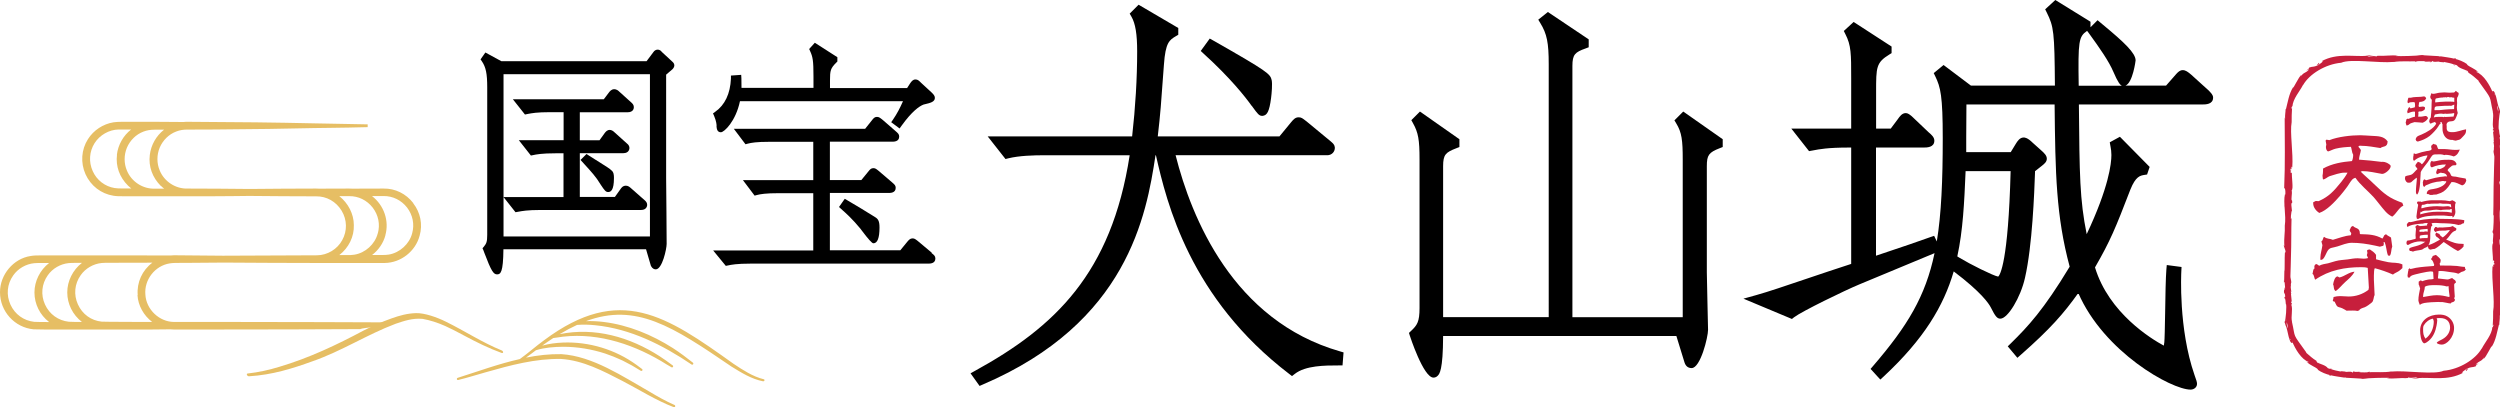 <?xml version="1.0" encoding="UTF-8"?>
<svg id="_レイヤー_2" data-name=" レイヤー 2" xmlns="http://www.w3.org/2000/svg" viewBox="0 0 243.83 39.73">
  <defs>
    <style>
      .cls-1 {
        fill: #e6be64;
      }

      .cls-2 {
        fill: #c71f3c;
      }
    </style>
  </defs>
  <g id="header">
    <path class="cls-1" d="M40.31,19.81c-.71-.92-1.77-1.44-2.9-1.42-.85,0-1.94,0-3.05,.01-.1,0-.21-.01-.31-.01-.82,0-1.86,0-2.93,.01-.1,0-.2-.01-.3-.01-2.08,0-4.25,.02-6.46,.04-2.02-.02-4.03-.04-6.04-.04-1.18,.05-2.3-.68-2.74-1.76-.3-.7-.3-1.52,0-2.24,.31-.72,.89-1.29,1.6-1.56,.35-.14,.73-.2,1.14-.19,.87,0,1.74,0,2.61-.01,3.87-.03,6.97-.07,9.76-.14l1.5-.02c.92-.01,2.74-.04,3.67-.07v-.27c-.91-.02-2.76-.05-3.66-.07l-1.62-.03c-3.52-.08-7.41-.13-12.25-.15-.15,0-.3,0-.43,.02-.93,0-1.85-.01-2.77-.02h-2.12c-.71,0-1.52-.02-1.94,.05-1.01,.16-1.94,.77-2.49,1.64-.65,1.02-.74,2.3-.24,3.42,.51,1.13,1.52,1.91,2.72,2.1,.29,.05,.58,.05,.87,.05h6.04c.66,.01,1.33,0,1.98,0h.98c1.12,0,2.25-.02,3.38-.03,2.22,.02,4.41,.04,6.51,.04,1.03-.02,1.96,.51,2.5,1.4s.56,1.97,.06,2.87c-.48,.89-1.45,1.47-2.45,1.48-2.23,0-5.94,.02-9.18,.04-1.31-.02-3.16-.03-4.47-.04-.22-.01-.45,0-.66,.02-1.16,0-2.32-.01-3.48-.01H3.98c-.32,0-.68,0-1,.06-1.67,.25-2.99,1.82-2.98,3.54,0,1.86,1.43,3.44,3.28,3.61,.3,0,.71,.02,1.15,.02h2.48c.53,0,1.26,0,1.91,0h1.31c.53,0,1.25,0,1.89,0h1.13c1.16,0,2.31,0,3.46-.02,.12,0,.24,.02,.36,.02h3.15c4.65,0,12.42-.02,14.98-.04h.04l.04-.02c.1-.05,.74-.13,1.21-.18,.86-.1,1.22-.14,1.33-.22l.34-.24h-.42c-2.41-.02-9.85-.03-15.29-.04h-5.37c-1.44,0-2.72-1.22-2.8-2.66-.13-1.45,.93-2.82,2.37-3.05,.28-.05,.7-.05,1.06-.05h.47c1.17,0,2.45-.02,3.75-.03,2.86,.02,6.42,.04,9.11,.04h6.58c1.58-.02,3.01-1.14,3.41-2.67,.31-1.09,.08-2.25-.63-3.16h0Zm-2.73,3.15c.4-1.42-.13-2.94-1.3-3.84h1.13c.89-.01,1.73,.4,2.29,1.12,.56,.73,.74,1.64,.5,2.51h0c-.27,1.05-1.21,1.9-2.28,2.08-.22,.04-.46,.04-.7,.04h-.93c.64-.49,1.1-1.17,1.3-1.92h-.01Zm-.74-.19c-.27,1.05-1.21,1.9-2.28,2.07-.22,.04-.46,.04-.7,.04h-.77c.92-.71,1.46-1.8,1.42-2.93,0-1.07-.55-2.14-1.42-2.82h.97c.9-.01,1.73,.4,2.29,1.12,.56,.73,.74,1.64,.5,2.51h-.01Zm-21.14-4.64c.1,.1,.2,.19,.31,.27h-.89c-1.18,.05-2.3-.68-2.74-1.76-.3-.7-.3-1.52,0-2.24,.31-.72,.89-1.29,1.6-1.56,.33-.13,.69-.19,1.08-.19h.94c-.76,.59-1.27,1.48-1.39,2.46-.14,1.13,.25,2.2,1.08,3.03h.01Zm-4.29-3.04c-.14,1.13,.25,2.2,1.08,3.02,.1,.09,.2,.18,.31,.27h-.91c-.24,0-.47,0-.71-.04-.94-.15-1.75-.77-2.14-1.66-.4-.89-.33-1.9,.18-2.71,.5-.8,1.43-1.33,2.36-1.34h1.21c-.76,.59-1.27,1.48-1.39,2.46h.01Zm2,13.7c.06,1.01,.6,1.98,1.43,2.61h-1.69c-.18,0-.4-.01-.64-.01h-.5c-.75,0-1.61,0-2.09-.02-1.03-.1-1.89-.73-2.32-1.68-.43-.94-.33-2.01,.27-2.85,.46-.66,1.23-1.11,2.05-1.19,.21-.02,.47-.02,.69-.02h.04c1.4,0,2.8,0,4.21-.01-.99,.74-1.53,1.92-1.43,3.16h-.02Zm-6.85-.27c0,1.12,.53,2.19,1.43,2.88-.5,0-.96,0-1.28-.02-1.02-.11-1.89-.73-2.32-1.68-.43-.94-.33-2.01,.27-2.85,.46-.66,1.23-1.11,2.05-1.19,.21-.02,.47-.02,.69-.02h.59c-.89,.69-1.43,1.77-1.43,2.87h0Zm-3.2,.01c0,1.12,.53,2.19,1.43,2.88-.56,0-1.09,0-1.45-.02-1.02-.11-1.89-.73-2.32-1.68-.43-.94-.33-2.01,.27-2.85,.46-.66,1.23-1.11,2.05-1.19,.21-.02,.48-.02,.69-.02h.76c-.89,.69-1.43,1.77-1.43,2.87h0Z"/>
    <path class="cls-1" d="M74.49,36.99c-1.08-.27-2.03-.9-2.95-1.51-6.54-4.67-11.07-7.81-18.47-2.3-.8,.58-1.56,1.26-2.37,1.84-2.06,.46-4.06,1.2-6.06,1.83-.06,.02-.09,.07-.08,.13s.07,.1,.13,.08c.92-.22,1.8-.51,2.71-.76,2.39-.68,4.83-1.34,7.33-1.29,2.14,.14,4.09,1.17,5.97,2.14,1.66,.86,3.26,1.89,5.01,2.56,.05,.02,.12,0,.14-.06s0-.12-.06-.15c-.85-.37-1.66-.83-2.46-1.31-2.59-1.47-5.53-3.46-8.58-3.65-1.17-.02-2.31,.11-3.45,.34,.2-.15,.4-.3,.6-.44,.12-.1,.25-.19,.37-.28h0c.84-.26,1.75-.33,2.64-.34,1.38,0,2.79,.23,4.11,.66,.23,.08,.56,.21,.79,.29,.22,.08,.7,.31,.92,.4l.59,.31c.4,.19,.78,.46,1.17,.68,.05,.03,.12,.02,.15-.02,.04-.05,.03-.12-.02-.15-.18-.14-.37-.27-.55-.41-2.05-1.49-4.62-2.27-7.16-2.17-.68,.03-1.37,.11-2.03,.3,.37-.27,.73-.51,1.08-.74,.11-.02,.29-.04,.29-.04,3.58-.61,7.17,.48,10.24,2.29,.32,.2,.68,.42,1,.6,.12,.07,.23-.1,.12-.18-.41-.3-.85-.63-1.28-.9-2.92-1.88-6.34-2.85-9.75-2.15,.59-.35,1.15-.65,1.7-.9,.59-.05,1.19-.03,1.77,.03,3.43,.34,6.58,1.92,9.4,3.83,.12,.08,.24-.09,.13-.18-.6-.48-1.3-1-1.95-1.42-2.04-1.3-4.34-2.25-6.75-2.55-.57-.07-1.15-.1-1.73-.08,4.89-1.81,8.45,.51,14.19,4.43,.97,.6,1.96,1.22,3.09,1.44,.06,0,.11-.03,.13-.08,.02-.06-.02-.12-.09-.13h0Z"/>
    <path class="cls-1" d="M48.93,34.42c.08,.03,.14,0,.14-.07,0-.06-.06-.14-.13-.17-1.88-.76-3.61-1.9-5.46-2.81-.87-.43-2.07-.85-2.89-.83-.87,.02-1.66,.25-2.39,.51-.97,.34-1.88,.75-2.76,1.2-2.57,1.37-5.27,2.66-8.21,3.53-.98,.3-2,.53-3.08,.65-.07,0-.1,.07-.06,.15,.04,.07,.12,.12,.19,.12,2.26-.13,4.25-.76,6.16-1.45,2.89-1,5.31-2.6,8.14-3.67,.81-.27,1.64-.57,2.64-.48,.72,.13,1.47,.37,2.21,.7,.6,.27,1.2,.59,1.8,.91,1.21,.65,2.46,1.27,3.71,1.72h-.01Z"/>
    <path d="M64.51,5.01c-.06-.06-.19-.17-.36-.17s-.33,.09-.43,.25l-.66,.88h-14.16l-1.56-.85-.47,.67,.13,.19c.39,.57,.52,1.21,.52,2.53v14.39c0,.69-.08,.85-.33,1.16l-.13,.15,.08,.18s.06,.14,.1,.27c.68,1.8,.9,2.1,1.24,2.1s.6-.18,.62-2.45h13.91l.46,1.57,.02,.06c.14,.27,.33,.33,.47,.33,.63,0,1.06-2,1.06-2.48,0-.44-.01-1.72-.02-3.04-.01-1.4-.03-2.85-.03-3.38V7.28l.63-.54s.17-.17,.17-.35-.1-.29-.18-.36l-1.08-1v-.02Zm-14.24,15.69l.28-.05c.38-.07,.9-.17,2.17-.17h9.8c.58,0,.6-.45,.6-.5,0-.22-.14-.35-.21-.42l-1.42-1.25-.05-.04c-.09-.07-.21-.16-.41-.16-.31,0-.47,.27-.51,.33l-.55,.77h-3.42v-4.27h4.24c.58,0,.6-.45,.6-.5,0-.13-.05-.31-.26-.46l-1.19-1.07c-.16-.16-.32-.24-.47-.24-.25,0-.38,.17-.48,.29l-.52,.72h-1.92v-2.73h4.65c.58,0,.62-.38,.62-.5,0-.22-.14-.35-.21-.42l-1.23-1.11c-.05-.05-.22-.22-.48-.22s-.42,.2-.51,.32l-.5,.66h-8.87l1.18,1.49,.29-.06c.37-.07,.88-.17,2.15-.17h1.33v2.73h-4.37l1.18,1.5,.2-.04c.32-.07,.86-.18,2.21-.18h.77v4.27h-5.85V7.24h14.28v15.82h-14.28v-3.84l1.17,1.48h-.01Z"/>
    <path d="M58.08,15.58l-.88-.56-.58,.58,.4,.44c.64,.7,1.11,1.21,1.53,1.91l.03,.05c.39,.59,.51,.73,.73,.73,.25,0,.57-.14,.57-1.37,0-.28-.02-.57-.24-.74-.17-.17-.44-.34-1.57-1.05h.01Z"/>
    <path d="M90.88,24.65l-1.36-1.14-.05-.04c-.2-.15-.29-.22-.47-.22-.23,0-.36,.15-.52,.34l-.67,.82h-6.87v-5.59h5.73c.17,0,.69,0,.69-.5,0-.23-.11-.32-.36-.54l-1.31-1.12-.05-.04c-.19-.15-.28-.22-.46-.22-.21,0-.31,.12-.41,.23l-.76,.93h-3.07v-3.74h6.07c.17,0,.69,0,.69-.5,0-.23-.11-.32-.36-.54l-1.29-1.12-.05-.04c-.2-.15-.29-.22-.47-.22-.21,0-.31,.12-.41,.23l-.74,.93h-12.81l1.14,1.51,.22-.06c.35-.09,.85-.18,2.1-.18h4.29v3.74h-6.86l1.14,1.51,.22-.06c.35-.09,.86-.18,2.15-.18h3.35v5.59h-9.76l1.23,1.5,.2-.04c.32-.07,.86-.18,2.21-.18h17.33c.17,0,.7,0,.7-.5,0-.24-.14-.35-.36-.52v-.04Z"/>
    <path d="M69.88,12.28c.02,.25,.05,.62,.43,.62,.32,0,1.45-1.07,1.86-3.03h15.9c-.31,.7-.57,1.2-.97,1.79l-.18,.26,.82,.61,.2-.28c1.01-1.4,1.72-1.89,2.13-2.05,.03,0,.09-.02,.16-.04,.47-.11,.95-.22,.95-.61,0-.22-.15-.36-.32-.53l-1.01-.93c-.24-.24-.34-.34-.57-.34s-.38,.18-.52,.39l-.29,.45h-7.52v-.73c0-.98,.05-1.2,.62-1.76l.1-.1v-.42l-2.2-1.41-.55,.61,.09,.2c.26,.57,.33,.92,.33,2.46v1.13h-7.02c0-.3,0-.57-.01-.93l-.02-.34-1,.07v.3c-.07,1.48-.59,2.57-1.53,3.23l-.22,.16,.11,.25c.23,.54,.24,.89,.24,.95v.02Z"/>
    <path d="M82.65,19.54l-.26-.15-.56,.8,.33,.3c.33,.29,1.01,.9,1.77,1.83l.11,.15c.63,.84,1.01,1.26,1.14,1.26,.4,0,.6-.52,.6-1.54,0-.64-.14-.84-.44-1.02-.38-.25-2.28-1.4-2.69-1.63Z"/>
    <path d="M122.09,10.32l.12,.17c.42,.57,.59,.81,.87,.81,.05,0,.1,0,.16-.02,.33-.08,.56-.38,.73-1.71,.06-.45,.14-1.39,.06-1.75-.14-.61-.34-.82-5.7-3.87l-.34-.19-.88,1.21,.29,.27c2.6,2.36,4.05,4.2,4.69,5.1v-.02Z"/>
    <path d="M114.65,15.14h14.81c.2,0,.4-.08,.54-.23,.13-.14,.2-.33,.19-.52-.02-.27-.17-.4-.4-.6l-2.36-1.95-.08-.06c-.31-.24-.43-.34-.69-.34-.33,0-.51,.21-.76,.51l-1.11,1.35h-11.87c.26-2.28,.31-2.95,.6-6.99,.15-2.18,.54-2.41,1.18-2.79l.22-.13v-.66l-3.87-2.27-.87,.87,.17,.29c.39,.67,.56,1.71,.56,3.38,0,2.67-.17,5.46-.49,8.3h-14.09l1.74,2.21,.27-.07c1.08-.26,2.43-.3,3.61-.3h8.23c-1.78,11.55-7.33,16.77-15.09,21.03l-.43,.24,.88,1.23,.32-.14c14.1-6.03,15.95-16.48,16.84-22.36h.04c1.06,4.69,3.32,13.94,13,21.33l.27,.21,.27-.21c1.05-.83,2.98-.83,4.25-.83h.41l.1-1.27-.34-.1c-10.43-2.99-14.5-13.03-16.04-19.13h0Z"/>
    <path d="M163.31,11.74l.18,.3c.54,.88,.63,1.65,.63,3.52v15.38h-10.76V6.43c0-1.12,.26-1.34,1.3-1.71l.29-.11v-.77l-3.98-2.67-.94,.75,.2,.33c.65,1.06,.82,1.92,.82,4.02V30.93h-10.3v-14.72c0-1.14,.25-1.35,1.31-1.76l.28-.11v-.76l-3.85-2.7-.84,.84,.16,.29c.52,.93,.64,1.62,.64,3.54v14.5c0,1.33-.23,1.67-.83,2.23l-.2,.19,.08,.26s1.32,4.1,2.31,4.1c.15,0,.3-.06,.41-.18,.17-.17,.52-.52,.53-3.88h22.75l.8,2.6c.12,.35,.35,.53,.69,.53,.86,0,1.6-3.02,1.6-3.73,0-.4-.03-1.54-.06-2.7-.03-1.21-.06-2.45-.06-2.9v-10.36c0-1.08,.19-1.34,1.27-1.76l.28-.11v-.76l-3.85-2.7-.85,.85h-.01Z"/>
    <path d="M215.31,8.73l-1.59-1.44c-.32-.27-.55-.45-.83-.45s-.46,.19-.63,.37l-1,1.14h-3.96c.72-.27,.99-2.44,.99-2.46,0-.71-1.11-1.76-3.15-3.45l-.56-.47-.69,.69v-.54L200.46,0l-.99,.91,.15,.3c.69,1.39,.76,1.89,.8,7.14h-8.19l-2.67-2.01-.96,.79,.15,.31c.52,1.07,.73,1.92,.73,6.04s-.14,7.41-.58,10.07l-.26-.55-.38,.13c-1.53,.55-2.05,.72-5.29,1.81V14.39h4.63c.32,0,1.06,0,1.06-.67,0-.32-.24-.55-.56-.82l-1.42-1.35c-.43-.43-.63-.52-.81-.52-.35,0-.58,.31-.78,.6l-.68,.91h-1.43v-3.58c0-2.41,0-2.85,1.3-3.65l.21-.13v-.64l-3.7-2.4-.96,.88,.15,.3c.57,1.1,.57,1.92,.57,4.32v4.9h-5.84l1.73,2.2,.39-.07c.61-.12,1.45-.28,3.5-.28h.22v11.35c-1.51,.49-3.03,1-4.39,1.46-1.99,.67-3.71,1.26-4.9,1.59l-1.22,.34,4.73,1.98,.2-.16c.77-.59,4.95-2.62,6.37-3.21l7.34-3.05c-.88,4.21-2.64,7.11-5.99,11l-.25,.29,.95,1.04,.33-.3c3.92-3.65,5.84-6.86,6.83-10.25,2.69,2.03,3.42,3.13,3.62,3.52,.44,.88,.62,1.09,.93,1.09,.72,0,1.98-2.08,2.4-3.98,.72-3.13,.91-8.33,.98-10.31v-.11h.02l.65-.51c.25-.2,.48-.39,.48-.69s-.22-.53-.61-.87l-.76-.68c-.52-.52-.8-.52-.89-.52-.38,0-.61,.37-.76,.61l-.5,.82h-4.34c0-.39,0-.89,0-1.45,0-1,.02-2.19,.02-3.2h8.6c.07,6.72,.14,10.88,1.47,15.82-2.55,4.22-4.06,5.83-5.75,7.49l-.29,.28,.94,1.12,.34-.3c2.85-2.51,4.16-4,5.6-6.02,2.5,5.75,9.08,9.42,10.95,9.42,.35,0,.63-.24,.63-.56,0-.17-.07-.39-.21-.76l-.04-.12c-1.57-4.53-1.29-9.88-1.28-10.11l.02-.41-1.44-.19-.04,.46c-.06,.73-.1,2.59-.12,4.24-.02,1.29-.05,2.62-.08,2.84l-.02,.12c0,.07-.02,.14-.03,.2-1.21-.65-5.36-3.17-6.71-7.63,1.51-2.62,1.98-3.78,3.45-7.59,.52-1.29,.95-1.36,1.37-1.43l.26-.04,.25-.74-2.9-2.94-.99,.54,.08,.45c.04,.2,.08,.45,.08,.79,0,.82-.25,3.15-2.41,7.72-.68-3.38-.7-5.75-.76-12.6v-.05h12.03c.32,0,1.06,0,1.06-.67,0-.26-.19-.45-.53-.79h-.02Zm-23.6,7.96h4.39c-.23,8.92-1.04,10.14-1.21,10.29-.5-.09-2.76-1.22-3.76-1.83l-.23-.14c.55-2.54,.68-5.23,.81-8.33h0Zm12.06-13.4c1.03,1.42,1.91,2.68,2.35,3.71,.43,1.01,.66,1.29,.83,1.36h-4.21c-.07-4.37,0-4.79,.82-5.35l.21,.28h0Z"/>
  </g>
  <g>
    <g>
      <path class="cls-2" d="M226.06,6.17c.27-.08-.34,.31,.06,.16-.05,0,.26-.3-.06-.16Z"/>
      <path class="cls-2" d="M242.84,8.24s0,.05,0,.07c0,0,0-.02,0-.07Z"/>
      <path class="cls-2" d="M241.01,6.51s.07,.03,.13,.1c-.05-.04-.06-.06-.13-.1Z"/>
      <path class="cls-2" d="M238.94,5.6s.07,.03,.12,.04l-.12-.04Z"/>
      <path class="cls-2" d="M240.7,7.07c-.09-.08-.19-.13-.29-.2,.08,.06,.19,.12,.29,.2Z"/>
      <path class="cls-2" d="M239.48,6.43c-.06-.05-.13-.13-.21-.11,0,0,.21,.11,.21,.11Z"/>
      <path class="cls-2" d="M223.54,19.98s0,.05,.01,.08c0-.03-.01-.05-.01-.08Z"/>
      <path class="cls-2" d="M237.89,6.08s.05,0,.07,0c-.03,0-.05,0-.07,0Z"/>
      <path class="cls-2" d="M223.55,21.95s0,.05,0,.06v-.06Z"/>
      <path class="cls-2" d="M240.73,7.09s-.03-.02-.03-.02l.03,.02Z"/>
      <path class="cls-2" d="M239.38,5.65l.03,.1c.12,.03,.18-.06-.03-.1Z"/>
      <polygon class="cls-2" points="222.83 20.1 222.8 19.95 222.83 20.22 222.83 20.1"/>
      <path class="cls-2" d="M222.8,28.23s0,0,0-.01c0-.07,0-.03,0,.01Z"/>
      <path class="cls-2" d="M240.64,36.14c-.27,.08,.34-.31-.06-.16,.05,0-.26,.3,.06,.16Z"/>
      <path class="cls-2" d="M223.86,34.07s0-.05,0-.07c0,0,0,.02,0,.07Z"/>
      <path class="cls-2" d="M225.69,35.8s-.07-.03-.13-.1c.05,.04,.06,.06,.13,.1Z"/>
      <path class="cls-2" d="M227.76,36.71s-.07-.03-.12-.04l.12,.04Z"/>
      <path class="cls-2" d="M226,35.24c.09,.08,.19,.13,.29,.2-.08-.06-.19-.12-.29-.2Z"/>
      <path class="cls-2" d="M227.22,35.88c.06,.05,.13,.13,.21,.11,0,0-.21-.11-.21-.11Z"/>
      <path class="cls-2" d="M243.9,23.94c-.14,.22-.15-.9-.08-.55,.2-.85-.14-2.06,.02-3.09v.04c-.04-.76,.1-1.12,.04-2.03l.06,.12c0-.24-.3-.69-.11-.76,.04-.41,0-1.87,.05-1.76,.02-.27,0-.76,.03-1.05l.03,.2c-.02-.12-.02-.22-.02-.32l-.07,.11c.03-.1-.13-1.06,.02-.53,0-.02-.02-.4,.03-.25,.08-.47-.1-.22-.1-.71,.05,.06,.1-.11,.08-.19-.1,.33-.14-.57-.15-.59v.09c-.1-.04,.01-1.7,.14-1.75-.04-.11-.09-.24-.12-.38,0,.01,0,.02,0,.03-.21-.38-.31-1.86-.68-1.69-.01-.03,.03,.03,.07,.12,0-.01-.01-.02-.02-.03,0,.02,0,.03,0,.05-.28-.7-.88-1.75-1.62-2.01,.1,.02,0-.12,.26,.06-.5-.46-.8-.46-1.18-.79h.08c-.82-.58-1.71-.64-2.64-.79,.02,0,.04,0,.05,.01-.07,0-.14,0-.21,0,.02-.02,0-.03,.06-.02-.63-.02-.84-.06-1.59-.09h.08c-.25-.07-.62,.06-1.03,.05-.27,.03-2.39,.06-1.48,0-.71-.11-1.27,.07-1.99-.02,.07,0,.15,.01,.21,.02-.08,0-.48-.01-.28,.09-.23-.09-.38-.06-.7-.03-.12,.08-.17-.03-.28,0,.2-.04,.44-.07,.61-.1-.2,0-.67,0-.77,.06,.08-.01,.18-.04,.26-.02-1.43,.12-2.99-.3-4.51,.52,.32-.04-.35,.39-.35,.38h.04c-.63,.27-.47,.09-.95,.26,.09,.01-.07,.16-.27,.31,.11-.06,.2-.12,.32-.17-.4,.47-.51,.23-.86,.75l.09-.18c-.26,.12-.8,1.39-.83,1.22-.39,.62-.51,1.45-.69,2.14l-.03-.06c0,.38-.07,.51-.05,.99l-.04-.16c0,2.38,.06,4.4-.05,6.94,.14-.22,.15,.9,.08,.55-.2,.85,.14,2.06-.02,3.09v-.04c.04,.76-.1,1.12-.04,2.03l-.06-.12c0,.24,.3,.69,.11,.76-.04,.41,0,1.87-.05,1.76-.02,.27,0,.76-.03,1.05l-.03-.2c.02,.12,.02,.22,.02,.32l.07-.11c-.03,.1,.13,1.06-.02,.53,0,.02,.02,.4-.03,.25-.08,.47,.1,.22,.1,.71-.05-.06-.1,.11-.08,.19,.1-.33,.14,.57,.15,.59v-.09c.1,.04-.01,1.7-.14,1.75,.04,.11,.09,.24,.12,.38,0-.01,0-.02,0-.03,.21,.39,.31,1.86,.68,1.69,.01,.03-.03-.03-.07-.12,0,.01,.01,.02,.02,.03,0-.02,0-.03,0-.05,.28,.7,.88,1.75,1.62,2.01-.1-.02,0,.12-.26-.06,.5,.46,.8,.46,1.18,.79h-.08c.82,.58,1.71,.64,2.64,.79-.02,0-.04,0-.05-.01,.07,0,.14,0,.21,0-.02,.02,0,.03-.06,.02,.63,.02,.84,.06,1.59,.09h-.08c.25,.07,.62-.06,1.03-.05,.27-.03,2.39-.06,1.48,0,.71,.11,1.27-.07,1.99,.02-.07,0-.15-.01-.21-.02,.08,0,.48,.01,.28-.09,.23,.09,.38,.06,.7,.03,.12-.08,.17,.03,.28,0-.2,.04-.44,.07-.61,.1,.2,0,.67,0,.77-.06-.08,.01-.18,.04-.26,.02,1.43-.12,2.99,.3,4.51-.52-.32,.04,.35-.39,.35-.38h-.04c.63-.27,.47-.09,.95-.26-.09-.01,.07-.16,.27-.31-.11,.06-.2,.12-.32,.17,.4-.47,.51-.23,.86-.75l-.09,.18c.26-.12,.8-1.39,.83-1.22,.39-.62,.51-1.45,.69-2.14l.03,.06c0-.38,.07-.51,.05-.99l.04,.16c0-2.38-.06-4.4,.05-6.94Zm-5.57,12.22c-.93,.42-3.69-.06-5.11,.08,0,0,0,0,0-.01-.71,.12-1.43,.04-2.13,.07,.02-.02,.03-.04,.01-.06-.29,.16-.69,.02-1,.1,.06-.02,.06-.05,.16-.05-.13-.08-1.05,.06-.54-.08-.32,0-.17,.08-.26,.13-.18-.19-.63,0-.73-.1-.18,0-.52-.08-.42,0-.34-.07-.69-.13-1.01-.26,0,0,0,0,.01,.01-.08-.01-.17-.05-.27-.08-.2-.29-.71-.39-1.06-.56,.08,.01-.13-.15-.03-.14-.5-.32-.59-.44-1.04-.82h.04c-1.45-2.03-1.02-1.28-1.42-3.04,0,.02,.02,.04,.02,.05-.14-.55,.1-1.15-.07-1.68,0,.02,.03-.12,.05-.03,.03-.22-.02-.1-.06-.11,0-.06-.02-.29,.05-.14-.03-.21-.06-.51-.08-.81,.01,.01,.03,.03,.04,.05-.02-.07-.11-.4,0-.2-.03-.36-.08-.36-.05-.62,0,.02,.02,.05,.03,.07-.05-.12-.02-.27,0-.39l.02,.1c0-.36-.12-.51-.09-.82v.07c.01-.61,.05-1.23,.05-1.81v.03c.05-1.39,.02-2.61,.06-3.87-.15,.5-.02-.81,.04-.66,0,0-.14-1.23-.02-.62-.05-.3,.1-.03,.03-.39-.15-.07,.05-.67-.04-1,.2-.19-.03-1.29,.03-1.84-.03,.36-.25,0-.05-.09-.2,.11-.05-.45,.03-.08,.02-.04-.11-.47,.05-.23,.11-1.4-.25-3.4-.06-4.42,0-.62,0-.74,.04-1.4-.19,.37,.02-.32,.03-.11,.06-.79,.7-1.45,1.05-2.14v.03c.59-1.05,2.15-2.03,3.71-2.17,.93-.42,3.69,.06,5.11-.08,0,0,0,0,0,.01,.71-.12,1.43-.04,2.13-.07-.02,.02-.03,.04-.01,.06,.29-.16,.69-.02,1-.1-.06,.02-.06,.05-.16,.05,.13,.08,1.05-.06,.54,.08,.32,0,.17-.08,.26-.13,.18,.19,.63,0,.73,.1,.18,0,.52,.08,.42,0,.34,.07,.69,.13,1.01,.26,0,0,0,0-.01-.01,.08,.01,.17,.05,.27,.08,.2,.29,.71,.39,1.06,.56-.08-.01,.13,.15,.03,.14,.5,.32,.59,.44,1.04,.82h-.04c1.45,2.03,1.02,1.28,1.42,3.04,0-.02-.02-.04-.02-.05,.14,.55-.1,1.15,.07,1.68,0-.02-.03,.12-.05,.03-.03,.22,.02,.1,.06,.11,0,.06,.02,.29-.05,.14,.03,.21,.06,.51,.08,.81-.01-.01-.03-.03-.04-.05,.02,.07,.11,.4,0,.2,.03,.36,.08,.36,.05,.62,0-.02-.02-.05-.03-.07,.05,.12,.02,.27,0,.39l-.02-.1c0,.36,.12,.51,.09,.82v-.07c-.01,.61-.05,1.23-.05,1.81v-.03c-.05,1.39-.02,2.61-.06,3.87,.12-.59-.02,1.94-.02,1.28,.05,.3-.1,.03-.03,.39,.15,.07-.05,.67,.04,1-.2,.19,.03,1.29-.03,1.84,.03-.36,.25,0,.05,.09,.2-.1,.06,.45-.03,.08-.02,.04,.11,.47-.05,.23-.11,1.4,.25,3.4,.06,4.42,0,.62,0,.74-.04,1.4,.19-.37-.02,.32-.03,.11-.06,.79-.7,1.45-1.05,2.14v-.03c-.59,1.05-2.15,2.03-3.71,2.17Zm-11.61-.34s0,0,.01,0c0,0,0,0-.01,0Zm-3.26-6.26s0-.02,0-.03c0,.02,.01,.04,.02,.07,0,0-.01-.01-.02-.03Zm-.48,1.53c.02,.37,.21,.62,.12,.93-.05-.24-.08-.45-.1-.59,.03,.07,.05,.13,.08,.2-.03-.2-.11-.42-.1-.55Zm16.99-24.6s0,0-.01,0c0,0,0,0,.01,0Zm3.74,4.73c-.02-.37-.21-.62-.12-.93,.05,.24,.08,.45,.1,.59-.03-.07-.05-.13-.08-.2,.03,.2,.11,.42,.1,.55Zm-.48,1.53s0,.02,0,.03c0-.02-.01-.04-.02-.07,0,0,.01,.01,.02,.03Zm.53,4.99s0-.08,.01-.11c0,.03,0,.07-.01,.11Zm0-3.76s0,.05,0,.06c0-.02,0-.04,0-.06Zm-.02-2.99s0-.02,.01-.02c0,.04,.02,.08,.03,.13-.01-.03-.02-.07-.04-.1Zm-.4-1.83c.11,.28,.03,.1-.06-.03,.02,0,.04,0,.06,.03Zm-20.4,15.4s0,.08-.01,.11c0-.03,0-.07,.01-.11Zm0,3.76s0-.05,0-.06c0,.02,0,.04,0,.06Zm.02,2.99s0,.02-.01,.02c0-.04-.02-.08-.03-.13,.01,.03,.02,.07,.04,.1Zm.4,1.83c-.11-.28-.03-.1,.06,.03-.02,0-.04,0-.06-.03Z"/>
      <path class="cls-2" d="M243.16,22.33s0-.05-.01-.08c0,.03,.01,.05,.01,.08Z"/>
      <path class="cls-2" d="M228.81,36.23s-.05,0-.07,0c.03,0,.05,0,.07,0Z"/>
      <path class="cls-2" d="M243.15,20.36s0-.05,0-.06v.06Z"/>
      <path class="cls-2" d="M225.97,35.22s.03,.02,.03,.02l-.03-.02Z"/>
      <path class="cls-2" d="M227.32,36.66l-.03-.1c-.12-.03-.18,.06,.03,.1Z"/>
    </g>
    <g>
      <path class="cls-2" d="M236.46,10.72c-.2,.11-.24,.15-.41,.15-.04,0-.07,0-.12,0-.04,0-.07,.09-.07,.13,0,.02,0,.04,.02,.06l-.03,.32c.08,0,.16,0,.24,0,.17,0,.39-.07,.47-.07,.12,0,.22,.09,.25,.22-.12,.23-.31,.35-.52,.44-.26-.01-.54-.06-.8-.06-.03,0-.3,.1-.35,.11-.01,0-.03,.01-.04,.02-.13,.07-.2,.19-.34,.19h-.06c-.02-.07-.04-.21-.07-.26l.08-.34,.11-.06,.06,.03c.22-.08,.42-.18,.66-.22v-.48s-.07-.02-.08-.02c-.19,0-.46,.09-.64,.17l-.04-.17c.03-.11,.09-.42,.23-.42h.02l.07,.11,.41-.1,.04-.13s-.01-.05-.01-.08v-.09c0-.06-.01-.16-.06-.21-.06,0-.12,0-.19,0-.16,0-.28,.01-.42,.11-.06-.05-.06-.13-.06-.2,.04-.09,.04-.32,.11-.34h.21c.31-.09,.67-.06,.99-.09,.09,0,.2-.04,.29-.04,.12,0,.18,.09,.22,.2-.16,.29-.39,.33-.66,.34-.04,.09-.06,.18-.06,.28-.01,.03-.02,.06-.02,.09,0,.04,.02,.09,.05,.12l.36-.04h.02c.06,0,.14,.03,.18,.06l.02,.11-.06,.15Zm2.17,1.5s0,.09,0,.13v.11s0,.06,0,.1c.04,.31,.3,.33,.52,.33h.06c.44,0,.87-.21,1.31-.28,0,.04,0,.07,0,.11,0,.35-.19,.47-.38,.68-.08,.09-.17,.19-.29,.23-.11,.04-.23,.04-.34,.09-.09-.04-.18,0-.27-.07-.03,0-.06,0-.09,0s-.07-.01-.11-.01c-.01,0-.02,0-.04,0-.44-.06-.7-.43-.77-.91-.01-.09-.01-.18-.01-.27v-.35c-.06-.06-.05-.12-.08-.2-.02,0-.04,0-.06,0-.02,0-.06,0-.08,.03l.04,.13c-.12,.04-.16,.14-.22,.25-.18,.3-.58,.72-.85,.94-.36,.28-.74,.43-1.16,.55l-.14-.06-.07-.16c.02-.1,.06-.18,.13-.25,.12-.11,.31-.15,.45-.22,.46-.2,1.18-.58,1.43-1.06l-.12-.17c-.1,.05-.34,.09-.4,.17l-.11-.05c0-.06-.03-.13-.06-.18,.02-.13,.07-.28,.16-.38,.02-.3,.06-.6,.07-.9,.01-.28,0-.55,.03-.83-.11-.06-.11-.13-.16-.26,.02-.06,.1-.37,.13-.37,.02,0,.09,.05,.11,.06h.02s.02,0,.04,0c.19,0,.42-.09,.62-.11,.15-.01,.32-.03,.47-.03s.33,.03,.49,.03c.15,0,.29-.02,.44-.02,.04,0,.15-.12,.18-.16,.09,.05,.14,.16,.24,.16l.05,.13c-.04,.13-.07,.27-.16,.38,0,.09-.02,.18-.02,.27,0,.08,.02,.16,.02,.24,0,.15-.03,.29-.03,.44,0,.18,.04,.37,.09,.54-.07,.19-.14,.42-.24,.6-.22,.37-.59,.06-.82,.4l-.05,.2Zm.74-1.11l-.02-.08c-.11,.03-.43,.07-.67,.07-.09,0-.16,0-.21-.02-.02,0-.1,.03-.11,.03-.09,0-.18-.03-.27-.03-.21,0-.41,.05-.61,.09-.04,.09-.08,.18-.11,.28,.14-.04,.29-.05,.44-.05h.21c.07,0,.15,0,.22,0l.06,.03,.11-.04s.11,.02,.11,.02l.78-.04,.07-.26Zm0-.91l-.32,.13-.07-.02c-.09,.01-.18,.01-.27,.01h-.27c-.21,0-.42,.04-.64,.04-.11,0-.23,0-.32,.09-.01,.07-.04,.12-.04,.21,0,.03,0,.06,.02,.09,.07,0,.14-.01,.21-.01,.09,0,.18,0,.27,0,.16,0,.32-.04,.48-.05,.31-.03,.62-.04,.93-.05l.02-.43Zm-.01-.67c-.1,0-.22-.02-.32-.06l-.07,.04-.2-.06-.19,.06-.08-.04-.08,.04s-.04-.04-.06-.04h-.02s-.02,.04-.02,.04c-.02,0-.06,0-.08,0-.22,0-.43,.05-.64,.09-.07,.01-.09,.16-.09,.23v.16c.34-.03,.68-.08,1.02-.08,.1,0,.25,0,.4,0,.17,0,.34,0,.44,.04v-.38Z"/>
      <path class="cls-2" d="M235.77,18.97h0c-.12,0-.14-.18-.14-.29,0-.38,.06-.81,.09-1.19,0-.01,0-.13-.01-.13l-.02-.03c-.1,.09-.22,.18-.32,.26-.07,.05-.12,.12-.19,.17-.08,.06-.19,.06-.28,.06-.2,0-.28-.18-.34-.36l.02-.24c.21-.15,.5-.08,.72-.26,.17-.13,.31-.35,.48-.47-.04-.13-.16-.18-.21-.32,.09-.28,.13-.18,.24-.39h.02s.21,.07,.24,.1c.06,.04,.06,.1,.15,.14,.23-.22,.43-.52,.54-.84l-.06-.02c-.43,.07-.89,.19-1.24,.52l-.09-.06c-.01-.06-.01-.11-.01-.16,0-.11,.01-.23,.04-.33v-.13s.02-.03,.04-.04c.06,0,.12,.06,.16,.06,.08,0,.5-.16,.6-.18,.06-.01,.47-.11,.5-.11,.11-.01,.22-.02,.32-.06,.06-.02,.12-.06,.15-.13l-.06-.21,.04-.15,.2-.16c.07,.09,.21,.04,.28,.12,.09,.11,.09,.3,.19,.4,.11,0,.21,0,.31,0s.21,0,.31,0c.37,.01,.66,.08,1.05,.08,.14,0,.28-.01,.42-.03-.15,.34-.26,.55-.59,.67-.26-.1-.54-.16-.82-.16-.01,0-.07,.02-.09,.03-.12-.04-.27-.08-.39-.08-.16,0-.32,.01-.49,.01-.13,0-.22,.02-.32,.12-.09,.09-.14,.21-.21,.31-.26,.46-.67,.82-.9,1.29-.06,.6-.02,1.71-.31,2.15h-.02Zm4.78-1.41c-.06,.26-.18,.47-.42,.52-.31-.13-.6-.32-.93-.32-.03,0-.07,0-.1,0-.11,.15-.21,.32-.32,.47-.31,.39-.56,.56-1.01,.69-.05,.01-.09,.04-.14,.05-.09,.02-.33,0-.38,.04-.02,0-.04,0-.05,0h-.16s-.03,0-.04,0c-.05-.02-.1-.06-.15-.08-.01,0-.03,0-.05,0s-.04,0-.06,0c-.03-.01-.05-.04-.06-.07,.02-.15,.1-.27,.22-.33,.12-.06,.27-.07,.4-.09,.42-.06,1.1-.26,1.3-.72-.03-.04-.06-.05-.09-.05s-.06,.01-.1,.01c-.04-.01-.09-.03-.14-.03-.07,0-.15,.02-.22,.04-.12,.03-.26,.02-.38,.04-.31,.06-.56,.12-.85,.26-.14,.07-.27,.06-.35,.23-.16,0-.16-.21-.16-.34v-.03s-.01-.04-.01-.06c0-.07,.06-.15,.06-.23l.11-.07c.07,.01,.08,.09,.16,.09,.02,0,.77-.22,.9-.24,.29-.06,.59-.11,.88-.13,0-.01,.02-.02,.04-.02,.05,0,.1,.02,.15,.02,.02,0,.04,0,.07-.01-.07-.26-.28-.33-.5-.33-.03-.01-.07-.03-.1-.03-.13,0-.27,.14-.4,.16l-.07-.16c.02-.16,.08-.27,.16-.41,.06,.06,.14,.06,.21,.06,.04,0,.31-.13,.36-.17,.1-.06,.17-.16,.22-.28-.46,0-.93,.09-1.36,.28-.12-.01-.16-.13-.16-.26,0-.17,.02-.3,.17-.38,.02,.02,.04,.06,.07,.07h.04c.16,0,.46-.08,.62-.11,.3-.06,.6-.06,.91-.06s.6,.04,.75,.4c-.02,.12-.07,.14-.14,.14-.04,0-.08,0-.12,0-.06,0-.15,.02-.2,.06-.09,.07-.37,.29-.41,.4,.01,.09,.13,.17,.19,.24,.07,.07,.12,.27,.17,.32,.04,.03,.08,.05,.12,.06,.1,.03,.21,.01,.31,.03,.12,.02,.25,.06,.37,.08,.2,.03,.39,.06,.59,.1l.07,.18Z"/>
      <path class="cls-2" d="M240.32,23.97c-.08,.16-.45,.5-.62,.5-.48-.24-.91-.58-1.36-.87-.27,.25-.55,.5-.87,.67-.14,0-.28,.05-.42,.08l-.16-.06c-.05-.06-.03-.17-.11-.19h0c0-.06,.02-.11,.06-.13l-.06,.04c-.06,.09-.16,.12-.26,.16-.13,.04-.21,.16-.35,.19-.22,.06-.65,.08-.83,.18l-.19-.06h-.11s-.07-.13-.07-.13c0-.06,.02-.13,.07-.16,.1-.06,.45-.15,.57-.18,.34-.09,.67-.21,.95-.45-.03,0-.07,.02-.11,.02-.11,0-.23-.04-.35-.04-.42,0-.85,.12-1.23,.35l-.11-.02-.06-.16c.02-.09,.02-.21,.11-.25,.26,0,.52-.12,.78-.16,0-.02,.02-.11,.02-.13,0-.07-.02-.15-.02-.22,0-.21,.04-.44,.05-.65-.04-.04-.05-.09-.05-.14v-.1s.02,0,.02,0c.06,0,.09-.1,.14-.13,.07,.06,.2,.06,.25,.12,.24-.02,.49-.02,.72-.06v-.12s.04-.06,.04-.09c.01,0,.02,0,.04-.01v-.02s-.1,0-.15,0c-.12,0-.24,.01-.35,.06-.02,0-.04,0-.06,0-.45,.04-1.03,.06-1.43,.32-.05-.04-.06-.11-.06-.17,0-.04,0-.08,0-.11l.16-.18,.08-.02h0s.01,0,.01,0h.07l.03,.02c.83-.23,1.75-.35,2.6-.35,.06,0,.12,.01,.18,.02,.82,.03,1.63-.02,2.45,.13l.02,.05-.04,.25c-.21,.04-.14,.05-.3,.13-.05,.02-.12,.01-.17,.03-.01,0-.02,0-.03,.02-.57-.16-1.14-.17-1.72-.18-.17,0-.35-.03-.52-.03-.14,0-.27,0-.41,.03,.01,.08,.07,.14,.07,.21v.02s-.11,.1-.11,.1c-.03,.22-.08,.45-.09,.67v.25c0,.3-.01,.68-.19,.89,.4-.11,.77-.33,1.14-.54-.09-.09-.22-.23-.34-.27l-.11-.17v-.11l.09-.14c.09,.07,.21,.1,.31,.14,.02,.15,.22,.26,.32,.34,.27-.19,.49-.44,.7-.71-.04,0-.07-.01-.11-.01-.11,0-.22,.05-.34,.05h-.1c-.24,0-.77,0-.82,.14-.09,0-.14-.11-.19-.18v-.12l.13-.19h.11s.08,.07,.12,.07c.06,0,.12-.03,.17-.03,.1,0,.19,.01,.29,.01,.23,0,.45-.05,.68-.05,.11,0,.21-.03,.29-.1,.02,.02,.05,.04,.08,.04,.01,0,.02,0,.04,0,.02,.11,.24,.09,.29,.26l-.09,.16c-.42,.08-.59,.62-.92,.86,.66,.3,.98,.43,1.71,.43l-.02,.21Zm-1.14-2.91c-.06,0-.13,.02-.19,.02-.22,0-.44-.06-.65-.06h-.55c-.55,0-1.48,.04-1.97,.35l-.11-.06c0-.06-.03-.15-.03-.21,0-.09,.14-1.03,.17-1.12-.02-.06-.06-.11-.11-.15,0-.02,0-.05,0-.07,0-.13,.13-.09,.19-.11l.09,.02,.07-.02,.07,.05c.34-.1,.73-.17,1.08-.17h.82c.28,0,.59,.03,.87,.09l.25-.09c.17,.08,.23,.09,.35,.25-.01,.03-.05,.08-.07,.11,0,.11-.02,.23-.02,.34,0,.14,.04,.29,.04,.43,0,.21-.1,.47-.27,.56l-.03-.16Zm-2.4,1.51v-.06c0-.06-.01-.13-.01-.19-.19,.04-.63,.02-.78,.11-.01,.03-.02,.05-.02,.06h0s0,.04,0,.06l.02,.06c.09,0,.17-.01,.26-.01,.04,0,.09,0,.13,.01,.04,0,.11-.04,.16-.04,.07,0,.16,.01,.24,.02l.02-.04Zm-.74,.69c.14-.03,.3-.04,.45-.04,.09,0,.19,0,.27,0,.02-.06,.03-.13,.03-.2,0-.04,0-.09-.02-.13-.03,0-.65,.02-.76,.11l-.02,.22,.06,.03Zm.04-2.61l-.04,.26c.54-.16,1.1-.26,1.67-.26h.43c.34,0,.69,.01,.98,.1,0-.05,.01-.1,.01-.15,0-.07-.01-.15-.01-.22-.07,0-.12,0-.16,.06-.14,0-.79,0-.89,.06-.14-.01-.3-.05-.45-.05-.19,0-.39,.04-.58,.07-.3,.06-.61-.05-.89,.16l-.07-.04Zm.22-.68l-.09,.03c-.02,.06-.05,.18-.05,.25,0,.03,0,.05,.02,.07,.5-.15,1.01-.21,1.52-.21,.2,0,.4,.03,.6,.03,.14,0,.28-.03,.42-.03,.13,0,.25,.04,.34,.13,.01-.02,.01-.05,.01-.08,0-.07-.02-.15-.03-.23-.14-.05-.29-.06-.44-.06h-.35c-.09,0-.19-.04-.28-.04-.06,0-.12,.02-.18,.03h-.39c-.16,0-.33,0-.49,.03-.04-.01-.07-.02-.11-.02-.12,0-.3,.08-.41,.11l-.09-.03Z"/>
      <path class="cls-2" d="M239.43,29.28c-.09,.26-.32,.12-.41,.32-.27-.02-.53-.11-.8-.14h-.05c-.06,0-.12,0-.19,0-.05,0-.11-.01-.16-.01-.37,0-1,.04-1.37,.1-.16,.03-.31,.08-.44,.19-.04-.09-.14-.35-.14-.45,0-.39,.1-.79,.17-1.18-.07-.11-.06-.26-.14-.36v-.28c.07-.02,.13-.12,.2-.12,.06,0,.09,.05,.13,.08,.19-.07,.39-.13,.58-.16,.18-.04,.35,0,.54-.07,0-.22-.04-.43-.04-.65-.03-.06-.06-.07-.09-.07-.01,0-.03,0-.05,0-.04-.01-.08-.01-.12-.01-.26,0-1.64,.3-1.84,.41-.09,.05-.17,.12-.22,.21l-.15-.04-.03-.18s.03-.14,.03-.2v-.02c.02-.08,.03-.25,.06-.28v-.1l.11-.11s.05,.05,.07,.07h.02c.11,0,.39-.09,.53-.11,.57-.1,1.16-.13,1.74-.18,.02-.04,.03-.04,.04-.09v-.05c-.09-.14-.05-.32-.31-.52,.04-.11,.16-.18,.16-.31,.09-.05,.23-.07,.32-.11,.17,.16,.38,.28,.48,.51-.02,0-.03,.05-.03,.1s0,.1,0,.12c-.04,.02-.08,.06-.08,.11,0,.06,.02,.14,.03,.2h.37c.43,0,.86,0,1.29,.04,.26,.03,.52,.09,.77,.09v.08c0,.07,.04,.12,.09,.17-.06,.06-.09,.11-.16,.15-.09,.05-.18,.06-.27,.09-.09,.04-.17,.12-.26,.16-.02,.01-.05,.01-.07,.01-.27-.11-.54-.12-.82-.16-.29-.04-.57-.1-.86-.1-.07,0-.16,0-.23,.02,0,.04,0,.09,0,.13,0,.17-.05,.34-.05,.5,0,.03,0,.05,.01,.08l.82,.09s.06,.01,.09,.01c.17,0,.31-.12,.47-.14,.12,.16,.36,.16,.36,.44-.07,.06-.17,.09-.17,.21,0,.38,.04,.78,.06,1.16l-.06,.17,.08,.13Zm-.51-.35c-.02-.18-.05-.35-.07-.53-.02-.16-.02-.33-.04-.5l-.16,.04c-.34-.1-.7-.13-1.05-.13h-.2c-.31,0-.67,.01-.9,.16,0,.31-.17,.6-.17,.91,0,.04,0,.06,0,.09,.44-.07,.89-.18,1.34-.18,.4,0,.76,.07,1.15,.17l.09-.03Z"/>
    </g>
  </g>
  <path class="cls-2" d="M237.71,31.21c0,.19-.04,.37-.07,.55-.1,.55-.31,1.08-.74,1.46-.13,.11-.32,.26-.48,.27-.32-.17-.38-.92-.38-1.26,0-1.01,.88-1.55,1.84-1.55,.27,0,.55,.03,.79,.17,.42,.23,.68,.67,.68,1.13,0,.97-.75,1.63-1.18,1.63-.14,0-.45-.04-.51-.18,.06-.12,.43-.28,.54-.34,.54-.29,.76-.76,.76-1.14,0-.61-.36-.93-.97-.93-.1,0-.2,0-.34,.02l.06,.17Zm-1.29,.48c-.09,.15-.09,.26-.09,.42v.04c0,.31,.02,.59,.23,.88,.54-.39,.81-1.04,.81-1.66,0-.1-.04-.19-.08-.29-.35,.05-.71,.34-.87,.62Z"/>
  <g>
    <path class="cls-2" d="M234.4,20.06c-.43,.18-.68,.79-1.08,1.07-.23-.11-.45-.27-.65-.49-.41-.45-.77-.96-1.17-1.42-.55-.6-1.31-1.2-1.77-1.88-.11,.02-.21,.07-.3,.16-.18,.18-.41,.61-.59,.83-.19,.24-.38,.51-.58,.73-.56,.65-1.33,1.47-2.06,1.71-.26-.17-.59-.51-.59-.94,0-.04,0-.07,0-.1l.25-.13,.28,.02c1-.45,1.45-.94,2.21-1.88,.22-.28,.43-.56,.61-.9h-.34c-.35,0-1.03,.22-1.4,.34-.22,.07-.43,.32-.65,.32-.05-.13-.02-.24-.05-.37,.03-.13,.05-.31,.05-.48,0-.07,0-.15,0-.21,.88-.49,1.87-.65,2.82-.73,.09-.18,.12-.42,.12-.62h0s-.03-.07-.03-.07c-.02-.04-.03-.07-.05-.11-.06-.2-.07-.4-.14-.59-.5,.02-1,.06-1.49,.18-.25,.06-.49,.2-.73,.27-.16-.04-.22-.27-.22-.45,0-.01,.03-.2,.04-.22l-.07-.39,.08-.09,.29,.05c.84-.34,2.13-.48,3.01-.48,.38,0,.76,.05,1.13,.06,.54,.04,1.15-.01,1.54,.54-.02,.62-.44,.43-.7,.65-.61-.09-1.25-.22-1.87-.22-.04,0-.07-.01-.12-.01-.07,0-.14,.02-.16,.11,.08,.11,.18,.18,.24,.32-.04,.31-.18,.62-.18,.93,.72,.05,1.48,.12,2.2,.22,.04-.01,.08-.01,.12-.01,.22,0,.62,.15,.77,.39v.02h0c0,.34-.56,.77-.82,.77h-.04c-.64-.11-1.27-.27-1.9-.27-.02,0-.14,.04-.17,.05,.42,.42,.87,.78,1.29,1.2,1.03,.99,1.5,1.39,2.77,1.84l.1,.27Z"/>
    <path class="cls-2" d="M234.31,26.15c-.14,.12-.28,.26-.43,.34-.17,.1-.34,.16-.49,.29-.58-.26-1.16-.46-1.76-.62-.08,.05-.1,.42-.1,.72,0,.2,0,.37,0,.39l.07,1.51c-.12,.2-.07,.56-.28,.73-.17,.15-.51,.39-.69,.46-.12,.05-.25,.07-.35,.13-.07,.04-.15,.09-.18,.17l-.17,.06c-.15-.04-.3-.04-.45-.04-.21,0-.42,.01-.62,.01-.02,0-.09-.05-.11-.07-.21-.13-.41-.22-.63-.27-.33-.06-.32-.57-.5-.57-.02,0-.05,0-.06,.01l-.04-.11c.03-.07,.07-.17,.07-.26,0-.02,0-.04,0-.06,.21-.06,.43-.09,.65-.09,.28,0,.56,.04,.84,.04,.67,0,1.34-.21,1.92-.65,0-.02,.04-.21,.04-.22l-.11-1.92c-.23-.07-.44-.07-.68-.07-1.51,0-3.1,.28-4.44,1.22-.12-.16-.1-.5-.27-.56,.06-.16,.04-.5,.2-.53,0-.05-.02-.12-.02-.17,0-.13,.09-.26,.19-.26h.05s.23,.16,.23,.16c.28-.15,.57-.18,.87-.24,.24-.06,.48-.15,.72-.21,.39-.11,.8-.12,1.2-.17,.31-.05,.64-.11,.96-.11,.2,0,.41,.04,.61,.04,.14,0,.28-.02,.41-.06l-.12-.28,.06-.22-.04-.22s.03-.06,.05-.07c.07-.05,.15-.02,.23-.05,.22,.15,.43,.27,.6,.53v.43c.4,.1,.79,.21,1.19,.28,.5,.1,.87-.01,1.38,.22v.34Zm-1.4-1.23c-.17-.4-.15-.94-.35-1.32h-.08l.02,.21-.05,.16-.34,.09s-.45-.1-.49-.11c-.75-.16-1.49-.27-2.25-.27-.45,0-.94,.21-1.38,.35-.2,.07-.41,.09-.61,.15-.09,.02-.18,.07-.26,.15-.26,.26-.4,1.01-.73,1.01h-.08v-.17c0-.44,.15-.83,.2-1.26-.02-.11-.07-.21-.09-.32v-.07c.16-.04,.14-.38,.26-.42,.26,.22,.57,.16,.85,.29,.57-.16,1.15-.4,1.74-.44,.03-.06,.05-.15,.05-.22-.08-.09-.12-.15-.16-.27l.15-.33,.18-.1c.21,.28,.67,.15,.67,.72v.05s.05,.04,.07,.04h.08c.72,.02,1.37,.04,2.05,.43,.07-.09,.13-.2,.18-.32l.17-.11c.14,.15,.33,.21,.49,.33l.12,.88c-.12,.28-.06,.62-.23,.89l-.18-.02Zm-4.73,2.14c.5-.11,.94-.53,1.46-.56-.22,.43-.59,.72-.9,1-.32,.29-.59,.65-.93,.89-.25-.13-.15-.49-.26-.64,.05-.31,.18-.79,.44-.79h0l.18,.1Z"/>
  </g>
</svg>